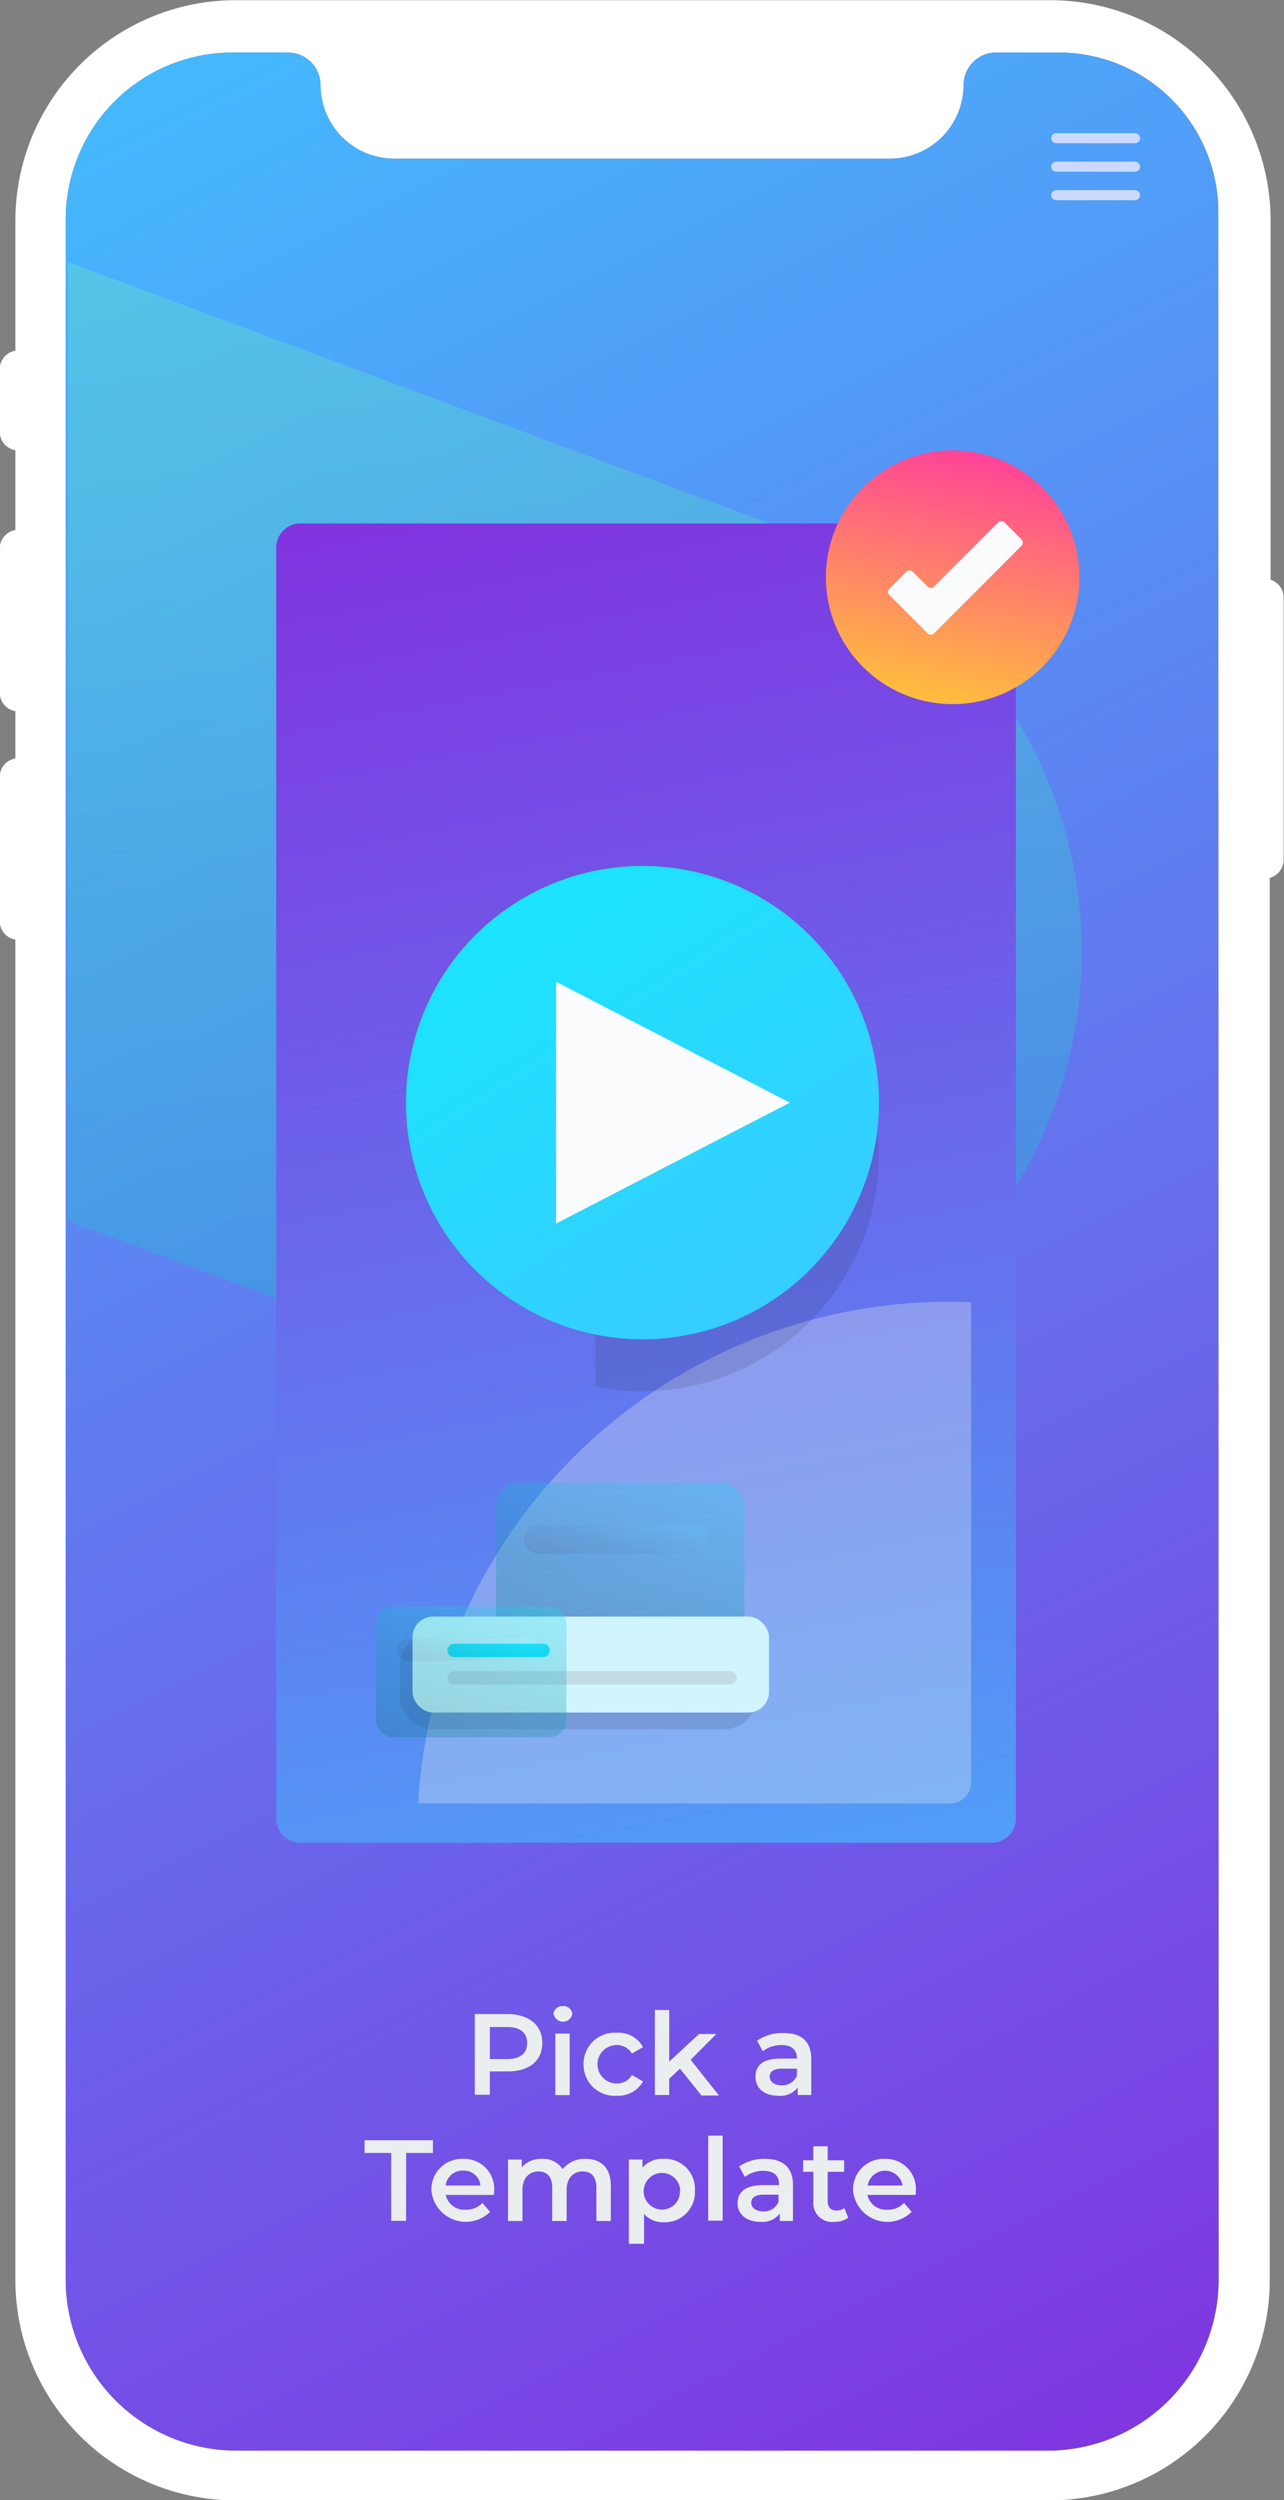 <svg xmlns="http://www.w3.org/2000/svg" xmlns:xlink="http://www.w3.org/1999/xlink" viewBox="0 0 136.05 264.72"><rect x="0" y="0" width="136.05" height="264.72" fill="#808080" stroke="none"/><defs><linearGradient id="b" x1="1102.25" y1="288.35" x2="969.64" y2="23.89" gradientTransform="translate(-968.69 -25.27)" gradientUnits="userSpaceOnUse"><stop offset="0" stop-color="#8231df"/><stop offset="1" stop-color="#41c0ff"/></linearGradient><linearGradient id="c" x1="1010.98" y1="-5.22" x2="1040.33" y2="221.53" gradientTransform="translate(-652.32 525.78)" gradientUnits="userSpaceOnUse"><stop offset="0" stop-color="#86f7c1"/><stop offset="1" stop-color="#009ee0"/></linearGradient><linearGradient id="d" x1="434" y1="599.58" x2="432.09" y2="618.42" gradientTransform="rotate(11 352.667 449.143)" gradientUnits="userSpaceOnUse"><stop offset="0" stop-color="#282a57" stop-opacity="0"/><stop offset=".38" stop-color="#787a96" stop-opacity=".37"/><stop offset="1" stop-color="#fff"/></linearGradient><linearGradient id="e" x1="1052.03" y1="85.41" x2="1053.05" y2="103.49" gradientTransform="translate(-652.32 525.78)" gradientUnits="userSpaceOnUse"><stop offset="0" stop-color="#1ae5ff"/><stop offset=".26" stop-color="#64e8f9"/><stop offset=".7" stop-color="#eaeeee"/></linearGradient><linearGradient id="f" x1="1022.61" y1="73.26" x2="1060.13" y2="272.67" gradientTransform="translate(-652.32 525.78)" xlink:href="#b"/><linearGradient id="g" x1="1020.86" y1="240.92" x2="1039.12" y2="174.06" gradientTransform="translate(-968.69 -25.27)" gradientUnits="userSpaceOnUse"><stop offset="0"/><stop offset=".08" stop-color="#010708"/><stop offset=".21" stop-color="#031b1e"/><stop offset=".36" stop-color="#073b41"/><stop offset=".53" stop-color="#0c6773"/><stop offset=".73" stop-color="#12a0b2"/><stop offset=".94" stop-color="#1ae4fe"/><stop offset=".94" stop-color="#1ae5ff"/></linearGradient><linearGradient id="h" x1="1029.63" y1="204.06" x2="1035.46" y2="182.71" gradientTransform="translate(-652.32 525.78)" xlink:href="#g"/><linearGradient id="i" x1="1020.03" y1="115.76" x2="1054.28" y2="169.67" gradientTransform="rotate(9.75 -2372.12 -3419.244)" gradientUnits="userSpaceOnUse"><stop offset=".06" stop-color="#1ae5ff"/><stop offset="1" stop-color="#3bc9ff"/></linearGradient><linearGradient id="j" x1="1072.2" y1="73.18" x2="1067.07" y2="99.54" gradientTransform="translate(-652.32 525.78)" gradientUnits="userSpaceOnUse"><stop offset="0" stop-color="#ff4398"/><stop offset="1" stop-color="#ffbe3d"/></linearGradient><linearGradient id="k" x1="1008.23" y1="240.31" x2="1022.23" y2="189.05" xlink:href="#g"/><linearGradient id="l" x1="1014.95" y1="212.05" x2="1019.42" y2="195.68" gradientTransform="translate(-652.32 525.78)" xlink:href="#g"/><clipPath id="a" transform="translate(-316.37 -551.05)"><path d="M445.46 792.43a18.09 18.09 0 01-18.09 18.09h-85.95a18.09 18.09 0 01-18.09-18.1V574.27A17.67 17.67 0 01341 556.61h5.91a3.44 3.44 0 013.42 3.46 7.82 7.82 0 007.82 7.78h52.49a7.82 7.82 0 007.83-7.77 3.44 3.44 0 013.42-3.47h6.66a16.91 16.91 0 0116.91 16.91z" fill="none"/></clipPath><style>.w{fill:#eaeeee}.k{opacity:.3}.n{fill:#212338;opacity:.13;mix-blend-mode:multiply}.p{fill:#f9fbfc}.x{fill:#ccd9ff}</style></defs><g style="isolation:isolate"><path d="M134.63 61.38v-38A23.36 23.36 0 00111.28.02H25.02A23.36 23.36 0 001.63 23.35v13.78a2 2 0 00-1.66 2v6.54a2 2 0 001.66 2v8.45a2 2 0 00-1.66 2V73.3a2 2 0 001.66 2v5a2 2 0 00-1.66 2v15.19a2 2 0 001.66 2v141.9a23.34 23.34 0 0023.35 23.35h86.21a23.35 23.35 0 0023.35-23.36V92.95a2 2 0 001.47-2V63.32a2 2 0 00-1.38-1.94zm-5.49 180a18.09 18.09 0 01-18.09 18.09h-86a18.09 18.09 0 01-18.09-18.1V23.22A17.67 17.67 0 0124.63 5.56h5.91a3.44 3.44 0 013.42 3.46 7.82 7.82 0 007.82 7.78h52.49a7.82 7.82 0 007.83-7.77 3.44 3.44 0 013.42-3.47h6.66a16.91 16.91 0 0116.91 16.91z" fill="#fff"/><g clip-path="url(#a)"><rect x="6.96" y="5.34" width="122.13" height="254.13" rx="5" fill="url(#b)"/><path d="M400 607.25l-76.42-28.45v101.52l43.25 16.1a47.57 47.57 0 0061.18-28A47.58 47.58 0 00400 607.25z" transform="translate(-316.37 -551.05)" opacity=".4" fill="url(#c)"/><path d="M400.32 618a5.83 5.83 0 105.82 5.82 5.83 5.83 0 00-5.82-5.82zm0 8.86a3 3 0 113-3 3 3 0 01-3 3.03z" transform="translate(-316.37 -551.05)" style="mix-blend-mode:overlay" opacity=".57" fill="url(#d)"/><path d="M396.35 623.28a1.42 1.42 0 001.26-.8 3 3 0 015.41 0 1.43 1.43 0 001.26.8 1.39 1.39 0 001.27-2 5.83 5.83 0 00-10.47 0 1.39 1.39 0 001.27 2z" transform="translate(-316.37 -551.05)" opacity=".42" fill="url(#e)"/><path d="M421.49 606.47h-73.32a2.57 2.57 0 00-2.53 2.6v134.49a2.56 2.56 0 002.52 2.6h73.33a2.56 2.56 0 002.52-2.59v-134.5a2.57 2.57 0 00-2.52-2.6z" transform="translate(-316.37 -551.05)" fill="url(#f)"/><path d="M100.63 137.83a56.36 56.36 0 00-56.32 53.12h56.37a2.21 2.21 0 002.22-2.22v-50.84c-.77-.03-1.54-.06-2.27-.06z" opacity=".31" fill="#eaeeee"/><g class="k"><rect x="52.56" y="157.01" width="26.32" height="18.08" rx="2.42" style="mix-blend-mode:screen" fill="url(#g)"/><path d="M389.88 715.56H373.4a1.54 1.54 0 01-1.55-1.54 1.54 1.54 0 011.55-1.55h16.48a1.54 1.54 0 011.54 1.55 1.54 1.54 0 01-1.54 1.54z" transform="translate(-316.37 -551.05)" style="mix-blend-mode:screen" fill="url(#h)"/></g><path class="n" d="M63.06 146.82a25.46 25.46 0 005 .49 25.06 25.06 0 000-50.12 25.46 25.46 0 00-5 .5z"/><circle cx="384.4" cy="667.83" r="25.06" transform="rotate(-9.75 -3004.384 2246.684)" fill="url(#i)"/><path class="p" d="M58.92 110.43v-6.48l24.77 12.8-24.77 12.8v-19.12z"/><path d="M430.74 612.17a13.43 13.43 0 11-13.42-13.43 13.42 13.42 0 0113.42 13.43z" transform="translate(-316.37 -551.05)" fill="url(#j)"/><path class="p" d="M98.29 67.06l-4.05-4.05a.48.48 0 010-.68l1.79-1.79a.48.48 0 01.68 0l1.58 1.57a.48.48 0 00.68 0l6.79-6.79a.51.51 0 01.69 0l1.78 1.79a.49.49 0 010 .69l-9.26 9.26a.48.48 0 01-.68 0z"/><rect class="n" x="42.38" y="172.93" width="37.77" height="10.16" rx="3.42"/><rect x="43.71" y="171.16" width="37.77" height="10.16" rx="2.18" fill="#d1f5ff"/><path d="M57.56 175.45h-9.45a.7.7 0 01-.7-.7.7.7 0 01.7-.71h9.45a.7.7 0 01.7.7.7.7 0 01-.7.71z" fill="#1ae5ff"/><path d="M77.35 178.35H48.11a.7.7 0 01-.7-.7.7.7 0 01.7-.71h29.24a.7.7 0 01.71.7.7.7 0 01-.71.71z" fill="#c2dce5"/><g class="k"><rect x="39.84" y="170.09" width="20.18" height="13.86" rx="1.85" style="mix-blend-mode:screen" fill="url(#k)"/><path d="M372.27 726.89h-12.64a1.18 1.18 0 01-1.18-1.19 1.18 1.18 0 011.18-1.18h12.64a1.18 1.18 0 011.18 1.18 1.18 1.18 0 01-1.18 1.19z" transform="translate(-316.37 -551.05)" style="mix-blend-mode:screen" fill="url(#l)"/></g><path class="w" d="M57.46 216.32c0 1.88-1.39 3-3.64 3H51.9v2.47h-1.59v-8.54h3.51c2.25.03 3.64 1.18 3.64 3.07zm-1.6 0c0-1.07-.72-1.7-2.11-1.7H51.9v3.39h1.85c1.39 0 2.11-.62 2.11-1.69zM58.63 213.32a.93.93 0 011-.91.9.9 0 011 .87 1 1 0 01-1.95 0zm.21 2h1.52v6.51h-1.52zM61.83 218.56a3.29 3.29 0 013.52-3.33 2.93 2.93 0 012.78 1.52l-1.17.68a1.85 1.85 0 00-1.62-.9 2.035 2.035 0 000 4.07 1.85 1.85 0 001.62-.9l1.17.68a3 3 0 01-2.78 1.52 3.3 3.3 0 01-3.52-3.34zM72.05 219.03l-1.14 1.07v1.72h-1.52v-9h1.52v5.46l3.16-2.92h1.83l-2.72 2.73 3 3.78h-1.85zM85.96 218v3.82h-1.44v-.79a2.3 2.3 0 01-2.05.87c-1.48 0-2.42-.81-2.42-2s.73-1.94 2.71-1.94h1.68v-.01c0-.89-.54-1.42-1.62-1.42a3.24 3.24 0 00-2 .65l-.6-1.11a4.58 4.58 0 012.76-.81c1.9-.03 2.98.86 2.98 2.74zm-1.52 1.78v-.75h-1.58c-1 0-1.31.39-1.31.86s.46.9 1.24.9a1.66 1.66 0 001.65-1.01zM41.45 227.95h-2.82v-1.34h7.24v1.34h-2.84v7.19h-1.58zM52.34 232.4h-5.11a2 2 0 002.11 1.56 2.32 2.32 0 001.77-.71l.82.94a3.66 3.66 0 01-6.22-2.28 3.23 3.23 0 013.36-3.33 3.18 3.18 0 013.29 3.37c0 .12-.01.3-.02.45zm-5.12-1h3.69a1.77 1.77 0 00-1.84-1.58 1.8 1.8 0 00-1.85 1.56zM64.72 231.43v3.73h-1.53v-3.53c0-1.16-.53-1.72-1.46-1.72s-1.69.66-1.69 1.95v3.3h-1.53v-3.53c0-1.16-.53-1.72-1.46-1.72s-1.69.66-1.69 1.95v3.3h-1.53v-6.51h1.45v.83a2.72 2.72 0 012.13-.9 2.42 2.42 0 012.2 1.09 3 3 0 012.44-1.09c1.58 0 2.67.89 2.67 2.85zM73.63 231.95a3.18 3.18 0 01-3.31 3.34 2.65 2.65 0 01-2.08-.88v3.16h-1.61v-8.92h1.45v.86a2.71 2.71 0 012.16-.93 3.18 3.18 0 013.39 3.37zm-1.55 0a1.94 1.94 0 10-1.93 2 1.89 1.89 0 001.89-2zM75.04 226.12h1.53v9h-1.53zM84.02 231.35v3.81h-1.39v-.79a2.33 2.33 0 01-2.05.88c-1.49 0-2.43-.82-2.43-1.95s.73-1.94 2.71-1.94h1.68v-.1c0-.89-.53-1.41-1.62-1.41a3.21 3.21 0 00-2 .64l-.6-1.11a4.59 4.59 0 012.75-.8c1.86 0 2.95.89 2.95 2.77zm-1.53 1.78v-.76h-1.57c-1 0-1.32.39-1.32.87s.47.9 1.25.9a1.65 1.65 0 001.64-1.01zM89.88 234.81a2.39 2.39 0 01-1.46.44 2 2 0 01-2.24-2.19v-3.11H85.1v-1.22h1.08v-1.48h1.52v1.48h1.74v1.22H87.7v3.1c0 .63.32 1 .9 1a1.41 1.41 0 00.86-.26zM97.02 232.4h-5.11a2 2 0 002.11 1.56 2.34 2.34 0 001.77-.71l.81.94a3.65 3.65 0 01-6.21-2.28 3.23 3.23 0 013.36-3.33 3.18 3.18 0 013.29 3.37c0 .12-.01.3-.02.45zm-5.12-1h3.73a1.87 1.87 0 00-3.69 0z"/><path class="x" d="M120.26 21.2h-8.34a.53.53 0 01-.53-.53.54.54 0 01.53-.54h8.34a.54.54 0 01.54.54.54.54 0 01-.54.53zM120.27 18.18h-8.35a.53.53 0 01-.53-.53.53.53 0 01.53-.53h8.35a.53.53 0 01.53.53.53.53 0 01-.53.53zM120.27 15.16h-8.35a.53.53 0 01-.53-.53.53.53 0 01.53-.53h8.35a.53.53 0 01.53.53.53.53 0 01-.53.53z"/></g></g></svg>